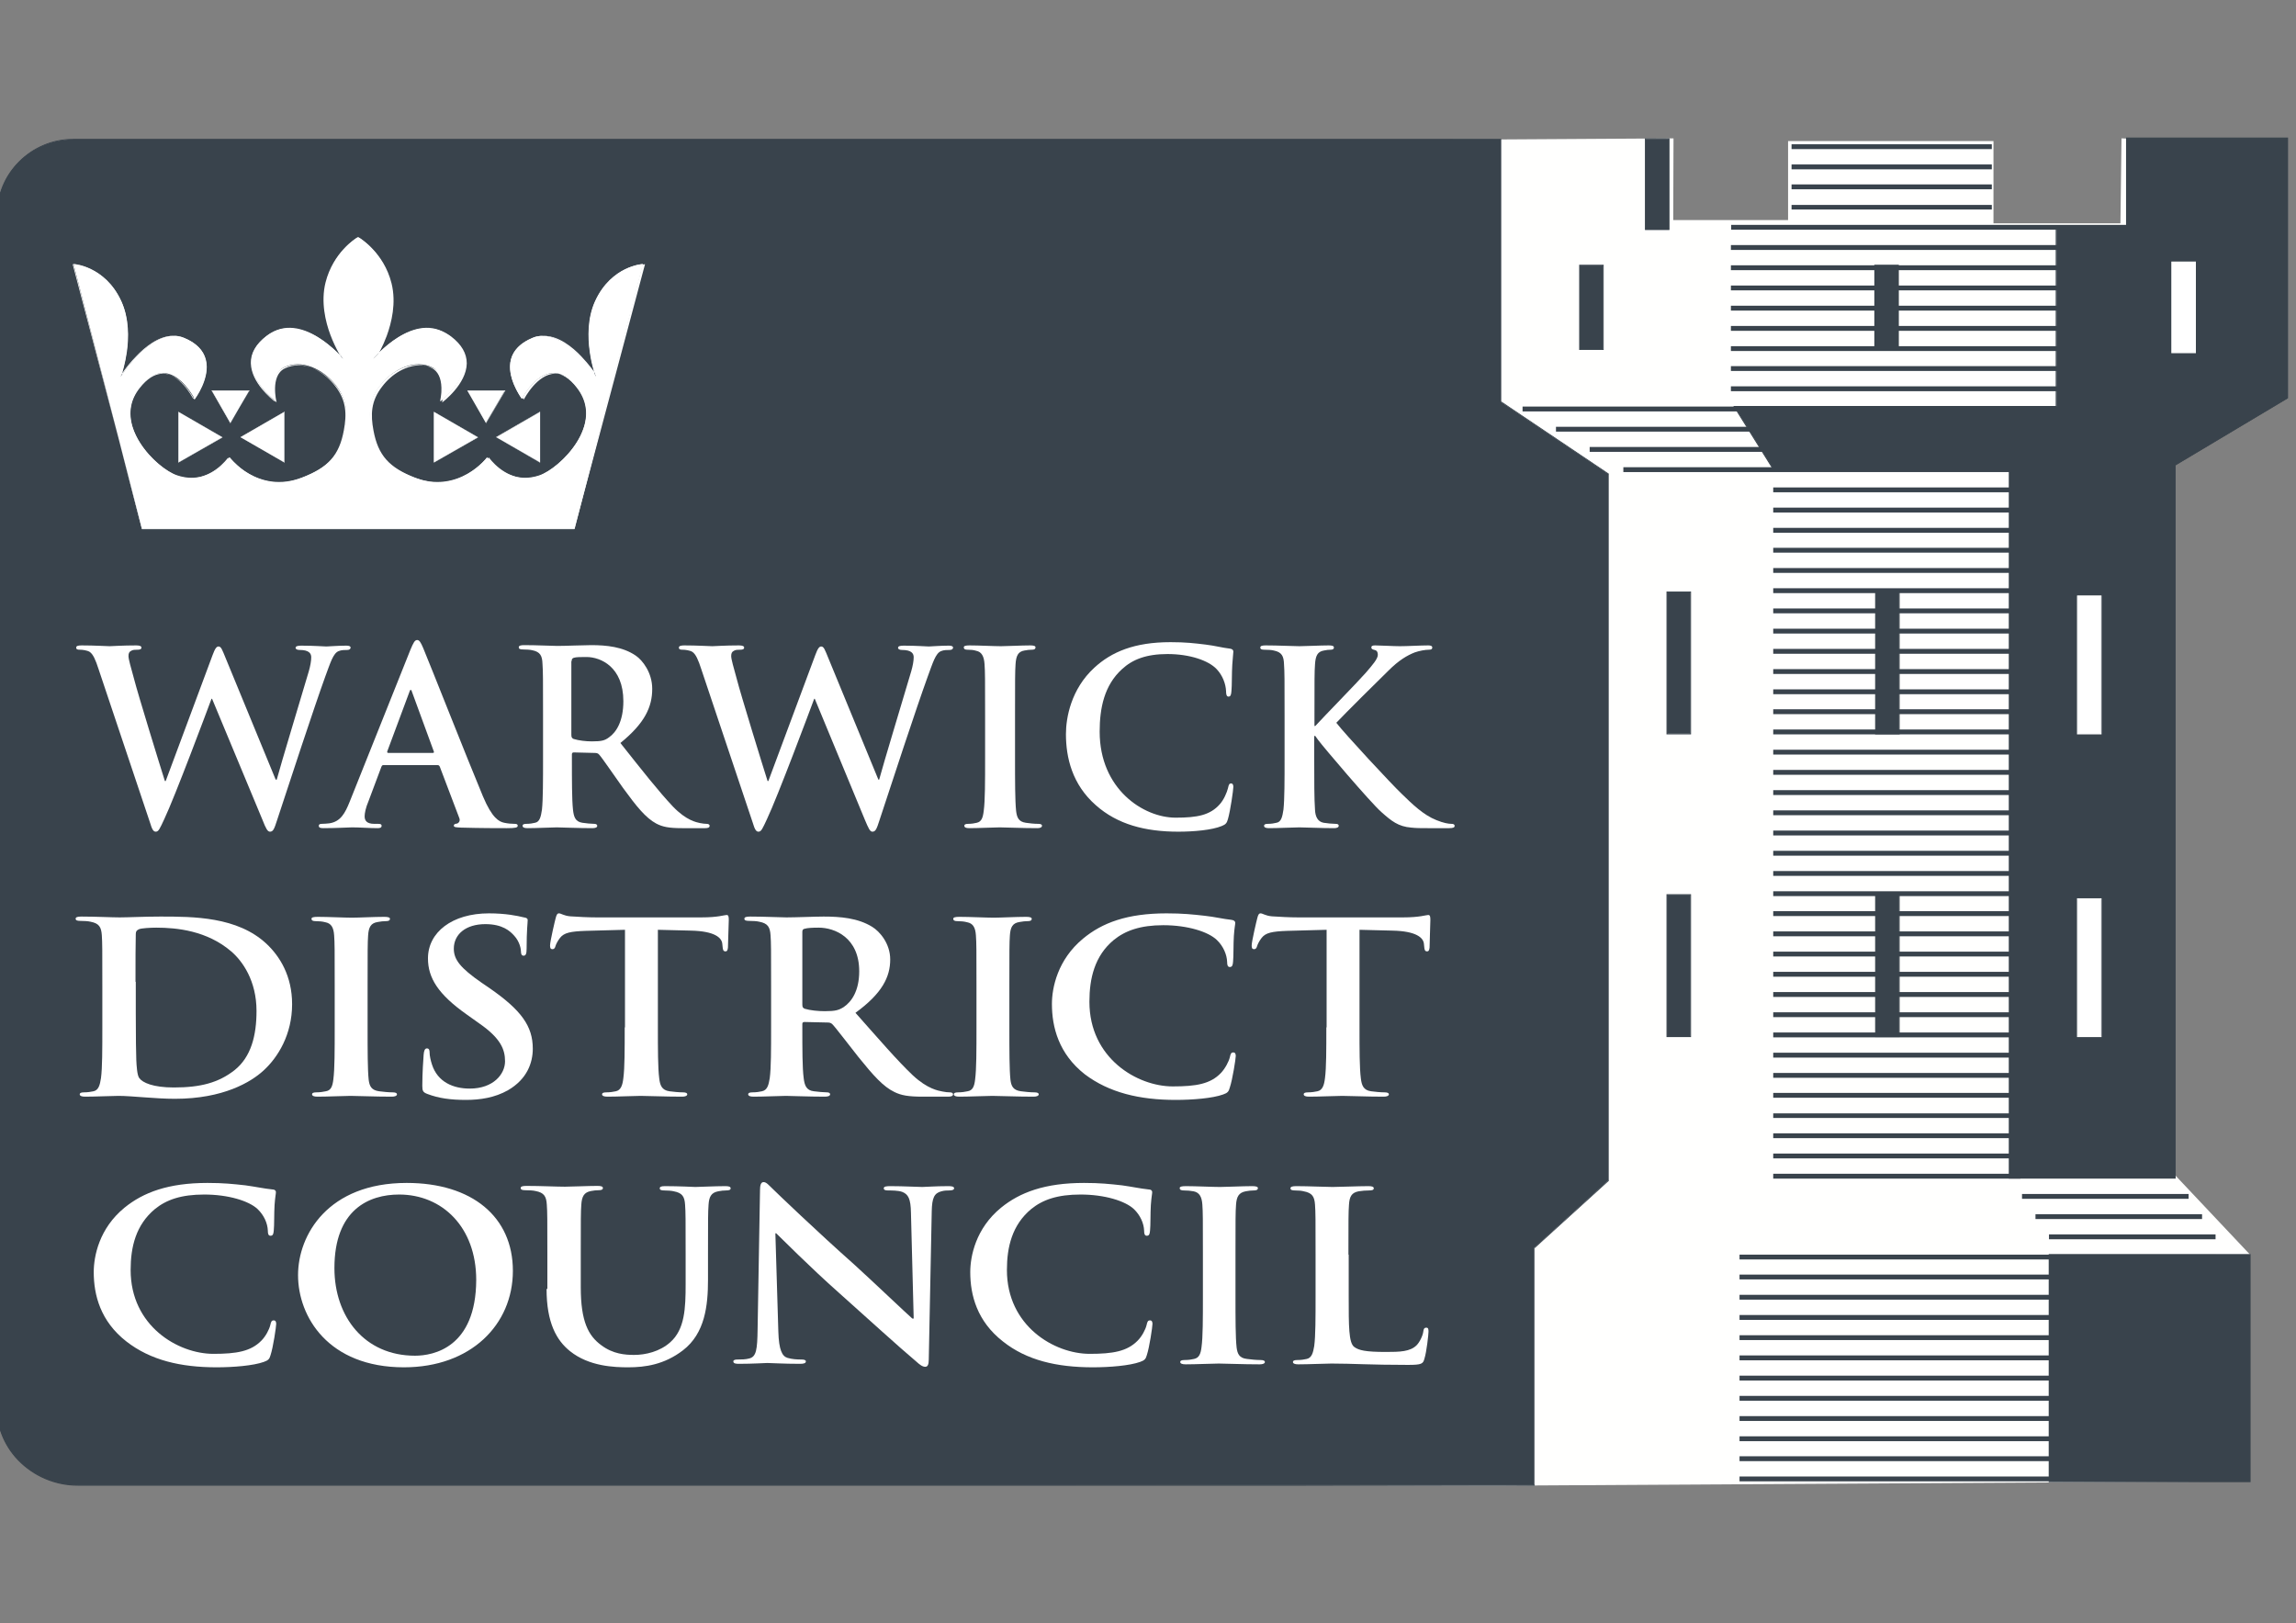 <svg width="58" height="41" viewBox="0 0 58 41" fill="none" xmlns="http://www.w3.org/2000/svg">
<rect x="0" y="0" width="58" height="41" fill="#808080" stroke="none"/>
<g clip-path="url(#clip0_1_701)">
<path d="M37.781 37.526L1.946 37.445C0.884 37.445 -0.138 36.594 -0.083 35.395V5.381C-0.083 4.448 0.781 3.522 1.844 3.522L1.946 3.631L37.911 3.522L42.275 3.495L42.268 5.558H45.169V3.563H50.358V5.64H53.565L53.592 3.495L57.616 3.645V9.93L54.865 11.543L54.695 29.417L56.84 31.691L56.479 37.417L37.781 37.526Z" fill="#FFFFFE"/>
<path d="M1.85 3.521H37.91V10.147L40.627 11.971V29.818L38.755 31.52V37.512H1.959C0.897 37.512 -0.125 36.661 -0.084 35.456V5.448C-0.084 4.379 0.781 3.521 1.85 3.521Z" fill="#39434C"/>
<path d="M38.768 37.526H1.959C1.394 37.526 0.849 37.294 0.454 36.886C0.087 36.505 -0.111 35.994 -0.09 35.463V5.449C-0.09 4.38 0.781 3.508 1.85 3.508H37.924V10.14L40.641 11.965V29.825L40.634 29.832L38.768 31.527V37.526ZM1.85 3.529C0.795 3.529 -0.063 4.387 -0.063 5.442V35.456C-0.084 35.987 0.107 36.484 0.475 36.865C0.863 37.267 1.407 37.499 1.966 37.499H38.755V31.514L38.761 31.507L40.627 29.811V11.979L37.91 10.154V3.529H1.85Z" fill="#39434C"/>
<path d="M42.159 3.508H41.567V5.802H42.159V3.508Z" fill="#39434C"/>
<path d="M42.173 5.809H41.553V3.494H42.173V5.809ZM41.574 5.789H42.146V3.514H41.574V5.789Z" fill="#39434C"/>
<path d="M55.968 37.416H43.943V37.294H55.968V37.416ZM55.968 36.906H43.943V36.783H55.968V36.906ZM55.968 36.402H43.943V36.279H55.968V36.402ZM55.968 35.891H43.943V35.769H55.968V35.891ZM55.968 35.38H43.943V35.258H55.968V35.38ZM55.968 34.87H43.943V34.747H55.968V34.87ZM55.968 34.359H43.943V34.236H55.968V34.359ZM55.968 33.848H43.943V33.726H55.968V33.848ZM55.968 33.338H43.943V33.215H55.968V33.338ZM55.968 32.827H43.943V32.705H55.968V32.827ZM55.968 32.316H43.943V32.194H55.968V32.316ZM55.968 31.812H43.943V31.69H55.968V31.812ZM55.968 31.302H51.76V31.179H55.968V31.302ZM55.627 30.791H51.419V30.669H55.627V30.791ZM55.287 30.28H51.079V30.158H55.287V30.28ZM51.038 29.77H44.794V29.647H51.038V29.77ZM51.038 29.259H44.794V29.137H51.038V29.259ZM51.038 28.748H44.794V28.626H51.038V28.748ZM51.038 28.238H44.794V28.122H51.038V28.238ZM51.038 27.727H44.794V27.605H51.038V27.727ZM51.038 27.223H44.794V27.101H51.038V27.223ZM51.038 26.713H44.794V26.59H51.038V26.713ZM51.038 26.202H44.794V26.079H51.038V26.202ZM51.038 25.691H44.794V25.569H51.038V25.691ZM51.038 25.181H44.794V25.058H51.038V25.181ZM51.038 24.67H44.794V24.547H51.038V24.67ZM51.038 24.159H44.794V24.037H51.038V24.159ZM51.038 23.649H44.794V23.526H51.038V23.649ZM51.038 23.138H44.794V23.015H51.038V23.138ZM51.038 22.634H44.794V22.512H51.038V22.634ZM51.038 22.123H44.794V22.001H51.038V22.123ZM51.038 21.613H44.794V21.49H51.038V21.613ZM51.038 21.102H44.794V20.979H51.038V21.102ZM51.038 20.591H44.794V20.469H51.038V20.591ZM51.038 20.081H44.794V19.958H51.038V20.081ZM51.038 19.57H44.794V19.447H51.038V19.57ZM51.038 19.059H44.794V18.937H51.038V19.059ZM51.038 18.549H44.794V18.426H51.038V18.549ZM51.038 18.038H44.794V17.915H51.038V18.038ZM51.038 17.534H44.794V17.412H51.038V17.534ZM51.038 17.023H44.794V16.901H51.038V17.023ZM51.038 16.513H44.794V16.39H51.038V16.513ZM51.038 16.002H44.794V15.88H51.038V16.002ZM51.038 15.491H44.794V15.369H51.038V15.491ZM51.038 14.981H44.794V14.858H51.038V14.981ZM51.038 14.47H44.794V14.348H51.038V14.47ZM51.038 13.959H44.794V13.837H51.038V13.959ZM51.038 13.456H44.794V13.333H51.038V13.456ZM51.038 12.945H44.794V12.822H51.038V12.945ZM51.038 12.434H44.794V12.312H51.038V12.434ZM52.059 11.924H41.008V11.801H52.059V11.924ZM52.059 11.413H40.157V11.29H52.053V11.413H52.059ZM52.059 10.902H39.306V10.78H52.053V10.902H52.059ZM52.059 10.392H38.462V10.269H52.059V10.392ZM52.059 9.881H43.725V9.758H52.053V9.881H52.059ZM52.059 9.37H43.725V9.248H52.053V9.37H52.059ZM52.059 8.866H43.725V8.744H52.053V8.866H52.059ZM52.059 8.356H43.725V8.233H52.053V8.356H52.059ZM52.059 7.845H43.725V7.722H52.053V7.845H52.059ZM52.059 7.334H43.725V7.212H52.053V7.334H52.059ZM52.059 6.824H43.725V6.701H52.053V6.824H52.059ZM52.059 6.313H43.725V6.19H52.053V6.313H52.059ZM54.095 5.802H43.732V5.68H54.102V5.802H54.095ZM50.316 5.292H45.257V5.176H50.316V5.292ZM50.316 4.781H45.257V4.658H50.316V4.781ZM50.316 4.277H45.257V4.154H50.316V4.277ZM50.316 3.766H45.257V3.644H50.316V3.766Z" fill="#39434C"/>
<path d="M9.047 13.36H3.586L1.857 6.667C1.857 6.667 2.647 6.708 3.062 7.607C3.443 8.444 3.049 9.513 3.049 9.513C3.049 9.513 3.872 8.206 4.649 8.533C5.745 8.989 4.914 10.072 4.914 10.072C4.914 10.072 4.281 8.819 3.518 9.792C2.797 10.718 3.961 11.835 4.472 12.005C5.289 12.284 5.793 11.549 5.793 11.549C5.793 11.549 6.507 12.495 7.638 12.06C8.325 11.794 8.598 11.474 8.707 10.854C8.788 10.419 8.761 10.092 8.489 9.738C8.155 9.309 7.611 9.064 7.168 9.282C6.787 9.472 6.964 10.133 6.964 10.133C6.964 10.133 5.745 9.241 6.746 8.478C7.624 7.804 8.666 9.064 8.666 9.064C8.666 9.064 8.005 8.083 8.244 7.13C8.441 6.333 9.047 5.986 9.047 5.986C9.047 5.986 9.66 6.333 9.851 7.13C10.082 8.083 9.429 9.064 9.429 9.064C9.429 9.064 10.47 7.804 11.349 8.478C12.343 9.241 11.131 10.133 11.131 10.133C11.131 10.133 11.301 9.472 10.927 9.282C10.484 9.064 9.939 9.309 9.606 9.738C9.333 10.085 9.306 10.419 9.388 10.854C9.503 11.474 9.769 11.794 10.457 12.06C11.594 12.495 12.309 11.549 12.309 11.549C12.309 11.549 12.813 12.284 13.63 12.005C14.14 11.828 15.305 10.711 14.583 9.792C13.827 8.819 13.187 10.072 13.187 10.072C13.187 10.072 12.356 8.989 13.453 8.533C14.229 8.213 15.053 9.513 15.053 9.513C15.053 9.513 14.658 8.444 15.039 7.607C15.448 6.708 16.244 6.667 16.244 6.667L14.515 13.36H9.047Z" fill="white"/>
<path d="M14.508 13.367H3.586L1.857 6.674H1.864C1.864 6.674 2.068 6.687 2.313 6.81C2.545 6.926 2.858 7.15 3.069 7.62C3.266 8.056 3.253 8.546 3.205 8.887C3.164 9.179 3.089 9.418 3.069 9.493C3.117 9.418 3.26 9.207 3.464 9.002C3.688 8.764 4.036 8.485 4.397 8.485C4.485 8.485 4.574 8.505 4.655 8.539C4.955 8.662 5.139 8.846 5.2 9.084C5.323 9.554 4.921 10.085 4.921 10.085L4.914 10.092L4.907 10.085C4.907 10.078 4.574 9.438 4.117 9.438C3.913 9.438 3.716 9.561 3.525 9.806C3.3 10.092 3.239 10.419 3.348 10.78C3.525 11.365 4.124 11.896 4.478 12.019C4.601 12.06 4.723 12.08 4.846 12.08C5.432 12.08 5.792 11.569 5.799 11.563L5.806 11.556L5.813 11.563C5.813 11.563 5.935 11.719 6.146 11.876C6.344 12.019 6.664 12.189 7.066 12.189C7.256 12.189 7.454 12.148 7.651 12.073C8.325 11.815 8.605 11.501 8.72 10.875C8.795 10.473 8.788 10.133 8.502 9.765C8.25 9.438 7.876 9.227 7.542 9.227C7.42 9.227 7.297 9.254 7.188 9.309C6.821 9.493 6.984 10.146 6.984 10.153L6.991 10.167L6.984 10.16C6.977 10.153 6.378 9.704 6.371 9.179C6.371 8.928 6.501 8.696 6.766 8.499C6.936 8.369 7.127 8.301 7.338 8.301C7.706 8.301 8.053 8.512 8.285 8.696C8.468 8.839 8.605 8.982 8.666 9.05C8.611 8.962 8.496 8.757 8.393 8.485C8.271 8.151 8.148 7.647 8.271 7.157C8.468 6.367 9.074 6.013 9.081 6.013C9.088 6.02 9.694 6.367 9.891 7.157C10.014 7.654 9.891 8.151 9.769 8.485C9.667 8.757 9.551 8.962 9.497 9.05C9.558 8.982 9.694 8.839 9.878 8.696C10.109 8.519 10.457 8.301 10.824 8.301C11.028 8.301 11.219 8.369 11.396 8.499C11.662 8.703 11.791 8.928 11.791 9.179C11.784 9.704 11.185 10.153 11.178 10.16L11.171 10.167V10.153C11.171 10.146 11.342 9.493 10.967 9.309C10.858 9.254 10.743 9.227 10.613 9.227C10.273 9.227 9.905 9.431 9.653 9.765C9.367 10.133 9.36 10.473 9.435 10.875C9.551 11.501 9.83 11.815 10.504 12.073C10.702 12.148 10.899 12.189 11.09 12.189C11.498 12.189 11.818 12.019 12.009 11.876C12.22 11.719 12.343 11.563 12.343 11.563L12.35 11.556L12.356 11.563C12.363 11.569 12.717 12.08 13.303 12.08C13.425 12.08 13.548 12.06 13.67 12.019C14.024 11.896 14.624 11.365 14.801 10.78C14.91 10.425 14.848 10.099 14.624 9.806C14.433 9.561 14.236 9.438 14.031 9.438C13.568 9.438 13.242 10.078 13.235 10.085V10.092L13.228 10.085C13.221 10.078 12.826 9.554 12.949 9.084C13.01 8.846 13.194 8.669 13.493 8.539C13.575 8.505 13.664 8.485 13.752 8.485C14.113 8.485 14.46 8.764 14.685 9.002C14.882 9.207 15.032 9.418 15.08 9.493C15.053 9.411 14.978 9.179 14.944 8.887C14.896 8.546 14.882 8.049 15.08 7.62C15.291 7.157 15.611 6.926 15.836 6.81C16.081 6.687 16.285 6.681 16.285 6.674H16.292V6.681L14.508 13.367ZM3.593 13.353H14.501L16.231 6.674C16.197 6.674 16.013 6.694 15.788 6.803C15.563 6.912 15.243 7.144 15.032 7.607C14.835 8.036 14.848 8.533 14.896 8.873C14.944 9.241 15.046 9.506 15.046 9.513L15.039 9.52C15.039 9.52 14.876 9.261 14.63 9.002C14.406 8.771 14.059 8.485 13.704 8.485C13.616 8.485 13.527 8.499 13.446 8.539C13.153 8.662 12.969 8.846 12.908 9.077C12.792 9.52 13.139 10.01 13.18 10.072C13.214 10.01 13.534 9.425 13.977 9.425C14.181 9.425 14.385 9.547 14.576 9.799C14.801 10.092 14.862 10.419 14.753 10.78C14.576 11.365 13.977 11.896 13.616 12.019C13.493 12.06 13.371 12.08 13.248 12.08C12.683 12.08 12.329 11.617 12.295 11.563C12.275 11.59 12.159 11.733 11.961 11.876C11.764 12.019 11.444 12.189 11.035 12.189C10.838 12.189 10.64 12.148 10.443 12.073C9.769 11.815 9.483 11.495 9.367 10.868C9.292 10.466 9.306 10.119 9.585 9.751C9.844 9.418 10.211 9.214 10.552 9.214C10.681 9.214 10.797 9.241 10.906 9.295C11.063 9.377 11.144 9.547 11.151 9.792C11.158 9.949 11.124 10.099 11.117 10.139C11.192 10.078 11.716 9.663 11.716 9.173C11.716 8.921 11.587 8.696 11.328 8.492C11.158 8.362 10.967 8.294 10.763 8.294C10.069 8.294 9.422 9.071 9.415 9.077L9.408 9.071C9.408 9.071 9.571 8.819 9.708 8.458C9.83 8.124 9.953 7.627 9.83 7.137C9.64 6.374 9.068 6.02 9.027 6C8.986 6.02 8.414 6.374 8.223 7.137C8.101 7.627 8.223 8.131 8.346 8.458C8.482 8.819 8.645 9.064 8.645 9.071L8.639 9.077C8.632 9.071 7.985 8.294 7.29 8.294C7.086 8.294 6.895 8.362 6.725 8.492C6.467 8.689 6.33 8.921 6.337 9.173C6.344 9.663 6.861 10.078 6.936 10.139C6.93 10.099 6.895 9.956 6.902 9.792C6.909 9.54 6.991 9.37 7.147 9.295C7.256 9.241 7.379 9.214 7.501 9.214C7.842 9.214 8.21 9.418 8.468 9.751C8.754 10.119 8.761 10.466 8.686 10.868C8.57 11.501 8.291 11.815 7.61 12.073C7.413 12.148 7.216 12.189 7.018 12.189C6.61 12.189 6.289 12.019 6.092 11.876C5.895 11.733 5.779 11.59 5.758 11.563C5.724 11.61 5.37 12.08 4.805 12.08C4.683 12.08 4.56 12.06 4.437 12.019C4.083 11.896 3.477 11.365 3.307 10.78C3.198 10.419 3.26 10.092 3.484 9.799C3.675 9.554 3.879 9.425 4.083 9.425C4.526 9.425 4.846 10.003 4.88 10.072C4.921 10.017 5.275 9.52 5.152 9.077C5.091 8.846 4.907 8.662 4.614 8.539C4.533 8.505 4.444 8.485 4.363 8.485C4.008 8.485 3.661 8.764 3.437 9.002C3.191 9.254 3.028 9.513 3.028 9.52L3.021 9.513C3.021 9.513 3.123 9.241 3.171 8.873C3.219 8.533 3.232 8.042 3.035 7.607C2.824 7.144 2.511 6.912 2.279 6.803C2.054 6.694 1.87 6.674 1.836 6.674L3.593 13.353Z" fill="white"/>
<path d="M10.967 11.678V10.405L12.07 11.045L10.967 11.678Z" fill="white"/>
<path d="M10.96 11.685V10.398L10.967 10.405L12.077 11.045L12.07 11.052L10.96 11.685ZM10.974 10.412V11.672L12.063 11.045L10.974 10.412Z" fill="white"/>
<path d="M13.643 11.678V10.405L12.54 11.045L13.643 11.678Z" fill="white"/>
<path d="M13.643 11.685L12.527 11.038H12.533L13.643 10.398V11.685ZM12.547 11.045L13.636 11.672V10.412L12.547 11.045Z" fill="white"/>
<path d="M12.751 9.867H11.805L12.275 10.684L12.751 9.867Z" fill="white"/>
<path d="M12.281 10.691L11.805 9.86H12.765V9.867L12.281 10.691ZM11.812 9.874L12.281 10.684L12.751 9.874H11.812Z" fill="white"/>
<path d="M4.512 11.678V10.405L5.615 11.045L4.512 11.678Z" fill="white"/>
<path d="M4.506 11.685V10.398L4.512 10.405L5.622 11.045L5.615 11.052L4.506 11.685ZM4.519 10.412V11.672L5.609 11.045L4.519 10.412Z" fill="white"/>
<path d="M7.182 11.678V10.405L6.078 11.045L7.182 11.678Z" fill="white"/>
<path d="M7.188 11.685L6.072 11.038H6.078L7.188 10.398V11.685ZM6.092 11.045L7.182 11.672V10.412L6.092 11.045Z" fill="white"/>
<path d="M6.296 9.867H5.35L5.82 10.684L6.296 9.867Z" fill="white"/>
<path d="M5.82 10.691L5.343 9.86H6.303V9.867L5.82 10.691ZM5.357 9.874L5.827 10.684L6.296 9.874H5.357Z" fill="white"/>
<path d="M3.791 20.782C3.838 20.939 3.872 21.007 3.934 21.007C4.008 21.007 4.036 20.932 4.151 20.687C4.417 20.128 5.227 17.963 5.343 17.65H5.357L6.63 20.707C6.718 20.932 6.759 21.007 6.821 21.007C6.902 21.007 6.93 20.932 6.998 20.721C7.297 19.808 7.937 17.861 8.216 17.091C8.346 16.744 8.414 16.499 8.557 16.445C8.625 16.417 8.707 16.417 8.768 16.417C8.822 16.417 8.856 16.397 8.856 16.356C8.856 16.322 8.816 16.308 8.748 16.308C8.543 16.308 8.285 16.329 8.244 16.329C8.189 16.329 7.93 16.308 7.61 16.308C7.522 16.308 7.467 16.322 7.467 16.363C7.467 16.397 7.508 16.417 7.57 16.417C7.808 16.417 7.862 16.506 7.862 16.601C7.862 16.69 7.842 16.812 7.801 16.955C7.59 17.67 7.1 19.284 6.991 19.692H6.964L5.697 16.615C5.615 16.417 5.588 16.329 5.52 16.329C5.472 16.329 5.432 16.377 5.37 16.547L4.186 19.727H4.165C4.056 19.386 3.484 17.534 3.382 17.132C3.307 16.86 3.246 16.649 3.246 16.574C3.246 16.506 3.259 16.465 3.314 16.438C3.355 16.411 3.416 16.411 3.464 16.411C3.525 16.411 3.573 16.404 3.573 16.356C3.573 16.322 3.532 16.302 3.443 16.302C3.089 16.302 2.824 16.322 2.769 16.322C2.715 16.322 2.381 16.302 2.061 16.302C1.973 16.302 1.925 16.315 1.925 16.356C1.925 16.404 1.959 16.411 2.02 16.411C2.075 16.411 2.197 16.424 2.265 16.465C2.354 16.526 2.415 16.669 2.49 16.901L3.791 20.782Z" fill="white"/>
<path fill-rule="evenodd" clip-rule="evenodd" d="M11.049 19.325C11.083 19.325 11.097 19.338 11.11 19.366L11.601 20.659C11.635 20.734 11.587 20.789 11.546 20.802C11.485 20.809 11.464 20.823 11.464 20.857C11.464 20.898 11.539 20.898 11.648 20.904C12.139 20.918 12.581 20.918 12.799 20.918C13.024 20.918 13.078 20.904 13.078 20.857C13.078 20.816 13.044 20.809 12.996 20.809C12.921 20.809 12.833 20.802 12.738 20.782C12.608 20.755 12.431 20.666 12.2 20.115C11.812 19.189 10.831 16.697 10.688 16.363C10.627 16.22 10.593 16.166 10.538 16.166C10.477 16.166 10.443 16.234 10.368 16.411L8.836 20.244C8.714 20.55 8.598 20.755 8.319 20.796C8.271 20.802 8.182 20.809 8.128 20.809C8.08 20.809 8.053 20.823 8.053 20.857C8.053 20.904 8.087 20.918 8.169 20.918C8.489 20.918 8.823 20.898 8.891 20.898C9.081 20.898 9.34 20.918 9.537 20.918C9.606 20.918 9.64 20.904 9.64 20.857C9.64 20.823 9.619 20.809 9.551 20.809H9.456C9.265 20.809 9.211 20.727 9.211 20.619C9.211 20.544 9.238 20.401 9.306 20.244L9.633 19.372C9.646 19.338 9.66 19.325 9.687 19.325H11.049ZM9.81 19.018C9.783 19.018 9.776 18.998 9.783 18.978L10.341 17.48C10.348 17.452 10.361 17.425 10.375 17.425C10.395 17.425 10.402 17.459 10.409 17.48L10.96 18.984C10.967 19.005 10.96 19.018 10.927 19.018H9.81Z" fill="white"/>
<path fill-rule="evenodd" clip-rule="evenodd" d="M13.718 19.148C13.718 19.706 13.718 20.19 13.691 20.448C13.664 20.625 13.636 20.762 13.514 20.782C13.459 20.796 13.384 20.809 13.296 20.809C13.221 20.809 13.201 20.83 13.201 20.857C13.201 20.898 13.242 20.918 13.323 20.918C13.568 20.918 13.95 20.898 14.065 20.898C14.154 20.898 14.61 20.918 14.964 20.918C15.046 20.918 15.087 20.898 15.087 20.857C15.087 20.83 15.059 20.809 15.012 20.809C14.937 20.809 14.801 20.796 14.712 20.782C14.528 20.755 14.494 20.625 14.474 20.448C14.447 20.19 14.447 19.713 14.447 19.141V19.052C14.447 19.018 14.467 19.005 14.494 19.005L15.025 19.018C15.066 19.018 15.107 19.025 15.134 19.059C15.216 19.148 15.495 19.563 15.74 19.904C16.081 20.373 16.312 20.659 16.578 20.802C16.735 20.884 16.891 20.918 17.232 20.918H17.81C17.885 20.918 17.926 20.904 17.926 20.857C17.926 20.83 17.899 20.809 17.851 20.809C17.803 20.809 17.749 20.802 17.681 20.789C17.593 20.768 17.34 20.727 17 20.373C16.639 19.992 16.217 19.454 15.672 18.767C16.292 18.263 16.476 17.854 16.476 17.398C16.476 16.989 16.231 16.676 16.06 16.56C15.734 16.336 15.318 16.295 14.937 16.295C14.746 16.295 14.283 16.315 14.079 16.315C13.95 16.315 13.568 16.295 13.242 16.295C13.153 16.295 13.105 16.308 13.105 16.349C13.105 16.39 13.139 16.404 13.207 16.404C13.289 16.404 13.398 16.411 13.446 16.424C13.65 16.465 13.698 16.567 13.704 16.771C13.718 16.969 13.718 17.139 13.718 18.065V19.148ZM14.44 16.703C14.44 16.656 14.454 16.628 14.494 16.615C14.556 16.595 14.665 16.595 14.814 16.595C15.175 16.595 15.747 16.846 15.747 17.711C15.747 18.215 15.57 18.494 15.386 18.623C15.277 18.705 15.196 18.726 14.951 18.726C14.801 18.726 14.617 18.705 14.488 18.664C14.447 18.644 14.433 18.623 14.433 18.555V16.703H14.44Z" fill="white"/>
<path d="M19.016 20.782C19.063 20.939 19.097 21.007 19.159 21.007C19.233 21.007 19.261 20.932 19.376 20.687C19.642 20.128 20.452 17.963 20.568 17.65H20.582L21.848 20.707C21.943 20.932 21.977 21.007 22.039 21.007C22.12 21.007 22.148 20.932 22.216 20.721C22.515 19.808 23.155 17.861 23.435 17.091C23.564 16.744 23.632 16.499 23.775 16.445C23.843 16.417 23.925 16.417 23.986 16.417C24.041 16.417 24.075 16.397 24.075 16.356C24.075 16.322 24.034 16.308 23.966 16.308C23.761 16.308 23.503 16.329 23.462 16.329C23.407 16.329 23.149 16.308 22.829 16.308C22.733 16.308 22.686 16.322 22.686 16.363C22.686 16.397 22.727 16.417 22.788 16.417C23.026 16.417 23.081 16.506 23.081 16.601C23.081 16.69 23.06 16.812 23.019 16.955C22.808 17.67 22.318 19.284 22.209 19.692H22.189L20.922 16.615C20.84 16.417 20.813 16.329 20.745 16.329C20.697 16.329 20.657 16.377 20.595 16.547L19.41 19.727H19.39C19.281 19.386 18.709 17.534 18.607 17.132C18.532 16.86 18.471 16.649 18.471 16.574C18.471 16.506 18.485 16.465 18.539 16.438C18.58 16.411 18.641 16.411 18.689 16.411C18.75 16.411 18.798 16.404 18.798 16.356C18.798 16.322 18.757 16.302 18.668 16.302C18.314 16.302 18.049 16.322 17.994 16.322C17.94 16.322 17.606 16.302 17.286 16.302C17.204 16.302 17.15 16.315 17.15 16.356C17.15 16.404 17.184 16.411 17.245 16.411C17.3 16.411 17.422 16.424 17.49 16.465C17.579 16.526 17.64 16.669 17.715 16.901L19.016 20.782Z" fill="white"/>
<path d="M24.885 19.148C24.885 19.74 24.885 20.224 24.851 20.476C24.83 20.653 24.796 20.755 24.674 20.782C24.619 20.796 24.544 20.809 24.456 20.809C24.381 20.809 24.36 20.83 24.36 20.857C24.36 20.898 24.401 20.918 24.483 20.918C24.728 20.918 25.11 20.898 25.253 20.898C25.416 20.898 25.804 20.918 26.206 20.918C26.274 20.918 26.322 20.898 26.322 20.857C26.322 20.823 26.288 20.809 26.226 20.809C26.131 20.809 26.002 20.796 25.913 20.782C25.729 20.755 25.688 20.646 25.668 20.482C25.641 20.217 25.641 19.74 25.641 19.148V18.072C25.641 17.146 25.641 16.976 25.654 16.778C25.668 16.567 25.715 16.458 25.879 16.431C25.954 16.417 26.002 16.411 26.063 16.411C26.124 16.411 26.158 16.397 26.158 16.349C26.158 16.315 26.11 16.302 26.029 16.302C25.797 16.302 25.436 16.322 25.287 16.322C25.11 16.322 24.728 16.302 24.49 16.302C24.395 16.302 24.347 16.315 24.347 16.349C24.347 16.397 24.381 16.411 24.442 16.411C24.517 16.411 24.599 16.417 24.66 16.438C24.796 16.465 24.858 16.574 24.871 16.778C24.885 16.976 24.885 17.146 24.885 18.072V19.148Z" fill="white"/>
<path d="M29.767 21.007C30.155 21.007 30.618 20.966 30.863 20.864C30.965 20.823 30.992 20.789 31.02 20.687C31.081 20.476 31.156 19.951 31.156 19.876C31.156 19.829 31.142 19.788 31.101 19.788C31.054 19.788 31.04 19.815 31.02 19.91C30.992 20.019 30.918 20.196 30.815 20.312C30.57 20.591 30.244 20.653 29.699 20.653C28.882 20.653 27.779 19.931 27.779 18.48C27.779 17.888 27.894 17.309 28.344 16.901C28.609 16.656 28.957 16.52 29.494 16.52C30.053 16.52 30.529 16.683 30.734 16.901C30.884 17.058 30.965 17.275 30.972 17.459C30.972 17.541 30.986 17.595 31.033 17.595C31.088 17.595 31.101 17.548 31.108 17.452C31.122 17.33 31.115 16.996 31.129 16.792C31.142 16.581 31.156 16.506 31.156 16.458C31.156 16.424 31.135 16.39 31.067 16.383C30.884 16.363 30.686 16.308 30.454 16.281C30.175 16.247 29.951 16.22 29.569 16.22C28.657 16.22 28.078 16.465 27.642 16.867C27.057 17.405 26.927 18.127 26.927 18.542C26.927 19.134 27.084 19.815 27.683 20.339C28.228 20.823 28.929 21.007 29.767 21.007Z" fill="white"/>
<path d="M33.205 18.072C33.205 17.146 33.205 16.976 33.219 16.778C33.233 16.567 33.28 16.458 33.444 16.431C33.519 16.417 33.553 16.411 33.614 16.411C33.662 16.411 33.696 16.397 33.696 16.356C33.696 16.315 33.655 16.302 33.566 16.302C33.355 16.302 32.974 16.322 32.824 16.322C32.681 16.322 32.293 16.302 31.973 16.302C31.878 16.302 31.837 16.315 31.837 16.356C31.837 16.397 31.871 16.411 31.939 16.411C32.021 16.411 32.13 16.417 32.177 16.431C32.382 16.472 32.429 16.574 32.436 16.778C32.45 16.976 32.45 17.146 32.45 18.072V19.148C32.45 19.706 32.45 20.19 32.422 20.448C32.395 20.625 32.368 20.762 32.245 20.782C32.191 20.796 32.116 20.809 32.027 20.809C31.953 20.809 31.932 20.83 31.932 20.857C31.932 20.898 31.973 20.918 32.055 20.918C32.3 20.918 32.681 20.898 32.824 20.898C32.974 20.898 33.362 20.918 33.702 20.918C33.77 20.918 33.818 20.898 33.818 20.857C33.818 20.823 33.791 20.809 33.736 20.809C33.655 20.809 33.525 20.796 33.437 20.782C33.287 20.755 33.226 20.625 33.219 20.455C33.199 20.19 33.199 19.713 33.199 19.148V18.59H33.226L33.294 18.685C33.423 18.862 34.622 20.271 34.894 20.51C35.153 20.741 35.323 20.877 35.65 20.904C35.779 20.918 35.888 20.918 36.072 20.918H36.603C36.719 20.918 36.746 20.898 36.746 20.857C36.746 20.823 36.712 20.809 36.664 20.809C36.59 20.809 36.467 20.789 36.283 20.714C35.956 20.584 35.677 20.312 35.411 20.053C35.173 19.829 33.975 18.542 33.757 18.256C33.961 18.038 34.887 17.119 35.078 16.935C35.337 16.676 35.548 16.554 35.738 16.479C35.854 16.438 36.004 16.411 36.092 16.411C36.154 16.411 36.181 16.397 36.181 16.356C36.181 16.315 36.14 16.302 36.079 16.302C35.888 16.302 35.554 16.322 35.364 16.322C35.2 16.322 34.867 16.302 34.737 16.302C34.669 16.302 34.642 16.315 34.642 16.356C34.642 16.39 34.669 16.404 34.724 16.417C34.785 16.431 34.806 16.472 34.806 16.54C34.806 16.642 34.669 16.799 34.499 16.996C34.322 17.201 33.43 18.113 33.226 18.337H33.205V18.072Z" fill="white"/>
<path d="M5.472 34.536C5.895 34.536 6.398 34.495 6.664 34.4C6.78 34.359 6.807 34.325 6.834 34.23C6.902 34.025 6.977 33.508 6.977 33.44C6.977 33.392 6.964 33.351 6.916 33.351C6.861 33.351 6.848 33.379 6.827 33.474C6.8 33.583 6.712 33.753 6.603 33.862C6.337 34.134 5.976 34.196 5.391 34.196C4.499 34.196 3.3 33.494 3.3 32.078C3.3 31.499 3.43 30.941 3.913 30.539C4.206 30.301 4.58 30.172 5.159 30.172C5.772 30.172 6.29 30.335 6.507 30.539C6.671 30.696 6.759 30.9 6.766 31.084C6.766 31.166 6.78 31.213 6.834 31.213C6.896 31.213 6.909 31.166 6.916 31.077C6.93 30.961 6.923 30.635 6.936 30.437C6.95 30.233 6.97 30.158 6.97 30.11C6.97 30.076 6.943 30.042 6.868 30.042C6.671 30.022 6.453 29.974 6.201 29.94C5.895 29.906 5.649 29.879 5.241 29.879C4.254 29.879 3.62 30.117 3.144 30.505C2.504 31.029 2.368 31.731 2.368 32.133C2.368 32.711 2.538 33.372 3.191 33.882C3.804 34.359 4.567 34.536 5.472 34.536Z" fill="white"/>
<path fill-rule="evenodd" clip-rule="evenodd" d="M10.205 34.536C11.893 34.536 12.956 33.46 12.956 32.099C12.956 30.737 11.927 29.879 10.273 29.879C8.285 29.879 7.529 31.193 7.529 32.207C7.529 33.263 8.298 34.536 10.205 34.536ZM10.484 34.243C9.211 34.243 8.448 33.263 8.448 32.03C8.448 30.553 9.32 30.172 10.082 30.172C11.172 30.172 12.03 30.995 12.03 32.33C12.023 34.039 10.947 34.243 10.484 34.243Z" fill="white"/>
<path d="M13.807 32.555C13.807 33.413 14.059 33.855 14.399 34.128C14.882 34.516 15.523 34.536 15.87 34.536C16.299 34.536 16.782 34.468 17.252 34.107C17.81 33.678 17.885 32.977 17.885 32.323V31.69C17.885 30.791 17.885 30.621 17.899 30.43C17.912 30.226 17.967 30.124 18.144 30.09C18.226 30.076 18.267 30.069 18.335 30.069C18.416 30.069 18.457 30.056 18.457 30.015C18.457 29.974 18.41 29.96 18.321 29.96C18.062 29.96 17.647 29.981 17.565 29.981C17.558 29.981 17.143 29.96 16.803 29.96C16.707 29.96 16.666 29.974 16.666 30.015C16.666 30.056 16.707 30.069 16.782 30.069C16.857 30.069 16.966 30.076 17.02 30.09C17.238 30.131 17.293 30.226 17.306 30.43C17.32 30.621 17.32 30.784 17.32 31.69V32.432C17.32 33.045 17.3 33.576 16.932 33.903C16.666 34.141 16.305 34.223 16.02 34.223C15.795 34.223 15.488 34.203 15.189 33.978C14.862 33.739 14.671 33.379 14.671 32.514V31.683C14.671 30.784 14.671 30.614 14.685 30.424C14.699 30.219 14.753 30.117 14.93 30.083C15.012 30.069 15.053 30.063 15.121 30.063C15.189 30.063 15.23 30.049 15.23 30.008C15.23 29.967 15.182 29.954 15.087 29.954C14.848 29.954 14.426 29.974 14.27 29.974C14.072 29.974 13.65 29.954 13.303 29.954C13.201 29.954 13.153 29.967 13.153 30.008C13.153 30.049 13.194 30.063 13.269 30.063C13.364 30.063 13.473 30.069 13.527 30.083C13.745 30.124 13.8 30.219 13.813 30.424C13.827 30.614 13.827 30.778 13.827 31.683V32.555H13.807Z" fill="white"/>
<path d="M19.587 31.152H19.608C19.73 31.268 20.466 32.01 21.188 32.65C21.875 33.263 22.726 34.039 23.149 34.393C23.224 34.461 23.298 34.523 23.373 34.523C23.434 34.523 23.462 34.468 23.462 34.339L23.537 30.594C23.544 30.26 23.598 30.137 23.782 30.09C23.863 30.069 23.911 30.069 23.979 30.069C24.061 30.069 24.102 30.049 24.102 30.015C24.102 29.967 24.034 29.96 23.952 29.96C23.625 29.96 23.373 29.981 23.298 29.981C23.162 29.981 22.842 29.96 22.495 29.96C22.393 29.96 22.325 29.967 22.325 30.015C22.325 30.049 22.352 30.069 22.434 30.069C22.529 30.069 22.686 30.069 22.788 30.104C22.944 30.165 23.006 30.274 23.012 30.635L23.081 33.304H23.046C22.931 33.208 22.039 32.357 21.589 31.949C20.622 31.091 19.608 30.117 19.533 30.042C19.417 29.933 19.363 29.858 19.288 29.858C19.22 29.858 19.199 29.94 19.199 30.063L19.138 33.576C19.131 34.093 19.104 34.264 18.934 34.311C18.838 34.339 18.723 34.339 18.634 34.339C18.566 34.339 18.525 34.352 18.525 34.386C18.525 34.441 18.587 34.448 18.668 34.448C19.015 34.448 19.329 34.427 19.383 34.427C19.506 34.427 19.771 34.448 20.207 34.448C20.302 34.448 20.357 34.434 20.357 34.386C20.357 34.352 20.316 34.339 20.241 34.339C20.132 34.339 20.01 34.332 19.894 34.298C19.758 34.257 19.676 34.1 19.662 33.637L19.587 31.152Z" fill="white"/>
<path d="M27.608 34.536C28.031 34.536 28.535 34.495 28.8 34.4C28.916 34.359 28.943 34.325 28.97 34.23C29.038 34.025 29.113 33.508 29.113 33.44C29.113 33.392 29.1 33.351 29.052 33.351C28.997 33.351 28.984 33.379 28.963 33.474C28.936 33.583 28.848 33.753 28.739 33.862C28.473 34.134 28.112 34.196 27.527 34.196C26.635 34.196 25.436 33.494 25.436 32.078C25.436 31.499 25.566 30.941 26.049 30.539C26.342 30.301 26.716 30.172 27.295 30.172C27.908 30.172 28.425 30.335 28.643 30.539C28.807 30.696 28.895 30.9 28.902 31.084C28.902 31.166 28.916 31.213 28.97 31.213C29.032 31.213 29.045 31.166 29.052 31.077C29.066 30.961 29.059 30.635 29.072 30.437C29.086 30.233 29.106 30.158 29.106 30.11C29.106 30.076 29.079 30.042 29.004 30.042C28.807 30.022 28.596 29.974 28.344 29.94C28.037 29.906 27.792 29.879 27.384 29.879C26.396 29.879 25.763 30.117 25.287 30.505C24.647 31.029 24.51 31.731 24.51 32.133C24.51 32.711 24.681 33.372 25.334 33.882C25.933 34.359 26.696 34.536 27.608 34.536Z" fill="white"/>
<path d="M30.387 32.732C30.387 33.31 30.387 33.773 30.352 34.025C30.332 34.196 30.291 34.298 30.162 34.325C30.101 34.339 30.026 34.352 29.924 34.352C29.842 34.352 29.814 34.373 29.814 34.4C29.814 34.441 29.862 34.461 29.951 34.461C30.216 34.461 30.632 34.441 30.788 34.441C30.965 34.441 31.387 34.461 31.823 34.461C31.898 34.461 31.953 34.441 31.953 34.4C31.953 34.373 31.919 34.352 31.844 34.352C31.741 34.352 31.599 34.339 31.503 34.325C31.306 34.305 31.258 34.196 31.238 34.032C31.21 33.78 31.21 33.31 31.21 32.732V31.69C31.21 30.784 31.21 30.621 31.224 30.43C31.238 30.226 31.292 30.124 31.469 30.09C31.551 30.076 31.599 30.069 31.667 30.069C31.735 30.069 31.776 30.056 31.776 30.008C31.776 29.974 31.721 29.96 31.633 29.96C31.381 29.96 30.986 29.981 30.822 29.981C30.632 29.981 30.209 29.96 29.957 29.96C29.849 29.96 29.801 29.974 29.801 30.008C29.801 30.056 29.842 30.069 29.91 30.069C29.992 30.069 30.073 30.076 30.148 30.09C30.291 30.117 30.359 30.219 30.373 30.424C30.387 30.614 30.387 30.778 30.387 31.683V32.732Z" fill="white"/>
<path d="M34.063 31.69C34.063 30.784 34.063 30.621 34.077 30.43C34.09 30.219 34.145 30.124 34.322 30.09C34.404 30.076 34.506 30.069 34.581 30.069C34.663 30.069 34.703 30.056 34.703 30.015C34.703 29.974 34.656 29.96 34.567 29.96C34.308 29.96 33.825 29.981 33.662 29.981C33.484 29.981 33.062 29.96 32.749 29.96C32.647 29.96 32.599 29.974 32.599 30.015C32.599 30.056 32.64 30.069 32.715 30.069C32.804 30.069 32.879 30.076 32.933 30.09C33.151 30.131 33.205 30.226 33.219 30.43C33.233 30.621 33.233 30.784 33.233 31.69V32.732C33.233 33.276 33.233 33.746 33.199 33.998C33.171 34.168 33.137 34.298 33.008 34.325C32.947 34.339 32.872 34.352 32.77 34.352C32.688 34.352 32.661 34.373 32.661 34.4C32.661 34.441 32.708 34.461 32.797 34.461C33.062 34.461 33.478 34.441 33.634 34.441C34.172 34.441 34.608 34.475 35.568 34.475C35.915 34.475 35.949 34.448 35.983 34.318C36.038 34.148 36.086 33.699 36.086 33.637C36.086 33.569 36.079 33.535 36.031 33.535C35.977 33.535 35.963 33.569 35.956 33.624C35.943 33.739 35.861 33.903 35.786 33.978C35.623 34.141 35.364 34.148 35.01 34.148C34.492 34.148 34.322 34.107 34.206 34.019C34.07 33.91 34.07 33.501 34.07 32.739V31.69H34.063Z" fill="white"/>
<path fill-rule="evenodd" clip-rule="evenodd" d="M2.585 25.95C2.585 26.502 2.585 26.978 2.551 27.23C2.524 27.407 2.49 27.537 2.361 27.564C2.299 27.577 2.218 27.591 2.122 27.591C2.041 27.591 2.014 27.611 2.014 27.639C2.014 27.68 2.061 27.7 2.15 27.7C2.415 27.7 2.837 27.68 2.994 27.68C3.328 27.68 3.927 27.754 4.417 27.754C5.649 27.754 6.344 27.325 6.65 27.046C7.025 26.706 7.379 26.127 7.379 25.364C7.379 24.649 7.066 24.152 6.732 23.839C5.997 23.151 4.88 23.151 4.049 23.151C3.648 23.151 3.226 23.172 3.021 23.172C2.831 23.172 2.415 23.151 2.061 23.151C1.959 23.151 1.911 23.165 1.911 23.206C1.911 23.247 1.952 23.26 2.027 23.26C2.122 23.26 2.231 23.267 2.286 23.281C2.504 23.322 2.558 23.417 2.572 23.621C2.585 23.812 2.585 23.982 2.585 24.895V25.95ZM3.423 24.799C3.423 24.323 3.423 23.798 3.43 23.594C3.43 23.526 3.45 23.499 3.511 23.471C3.566 23.444 3.811 23.431 3.947 23.431C4.465 23.431 5.227 23.506 5.84 24.03C6.126 24.275 6.48 24.772 6.48 25.535C6.48 26.154 6.344 26.699 5.922 27.033C5.52 27.346 5.071 27.468 4.39 27.468C3.866 27.468 3.6 27.346 3.518 27.23C3.464 27.162 3.45 26.924 3.443 26.774C3.437 26.658 3.43 26.195 3.43 25.562V24.799H3.423Z" fill="white"/>
<path d="M8.455 25.95C8.455 26.535 8.455 27.005 8.421 27.264C8.4 27.441 8.36 27.543 8.23 27.564C8.169 27.577 8.087 27.591 7.992 27.591C7.91 27.591 7.883 27.611 7.883 27.639C7.883 27.68 7.931 27.7 8.019 27.7C8.285 27.7 8.707 27.68 8.857 27.68C9.034 27.68 9.456 27.7 9.898 27.7C9.973 27.7 10.028 27.68 10.028 27.639C10.028 27.611 9.994 27.591 9.919 27.591C9.817 27.591 9.674 27.577 9.578 27.564C9.381 27.537 9.333 27.434 9.313 27.271C9.286 27.012 9.286 26.535 9.286 25.957V24.901C9.286 23.989 9.286 23.819 9.299 23.628C9.313 23.417 9.367 23.315 9.544 23.288C9.626 23.274 9.674 23.267 9.742 23.267C9.81 23.267 9.851 23.254 9.851 23.206C9.851 23.172 9.796 23.158 9.708 23.158C9.456 23.158 9.061 23.179 8.891 23.179C8.7 23.179 8.278 23.158 8.026 23.158C7.917 23.158 7.869 23.172 7.869 23.206C7.869 23.254 7.91 23.267 7.978 23.267C8.06 23.267 8.142 23.274 8.217 23.294C8.366 23.322 8.428 23.424 8.441 23.628C8.455 23.819 8.455 23.989 8.455 24.901V25.95Z" fill="white"/>
<path d="M11.771 27.782C12.125 27.782 12.499 27.727 12.833 27.537C13.316 27.257 13.459 26.842 13.459 26.488C13.459 25.916 13.167 25.514 12.363 24.956L12.172 24.826C11.621 24.445 11.464 24.234 11.464 23.962C11.464 23.601 11.764 23.342 12.261 23.342C12.697 23.342 12.887 23.519 12.99 23.635C13.133 23.791 13.16 23.975 13.16 24.03C13.16 24.105 13.18 24.139 13.228 24.139C13.282 24.139 13.303 24.091 13.303 23.962C13.303 23.492 13.33 23.315 13.33 23.24C13.33 23.199 13.296 23.179 13.235 23.172C13.065 23.131 12.778 23.07 12.35 23.07C11.424 23.07 10.811 23.546 10.811 24.207C10.811 24.697 11.063 25.113 11.798 25.63L12.104 25.848C12.656 26.229 12.758 26.515 12.758 26.808C12.758 27.128 12.465 27.496 11.866 27.496C11.451 27.496 11.056 27.332 10.913 26.89C10.879 26.788 10.852 26.665 10.852 26.583C10.852 26.536 10.845 26.481 10.784 26.481C10.729 26.481 10.709 26.549 10.702 26.638C10.695 26.733 10.668 27.094 10.668 27.427C10.668 27.557 10.688 27.591 10.797 27.632C11.083 27.741 11.383 27.782 11.771 27.782Z" fill="white"/>
<path d="M15.781 25.95C15.781 26.502 15.781 26.978 15.747 27.23C15.727 27.407 15.686 27.537 15.556 27.564C15.495 27.577 15.414 27.591 15.318 27.591C15.236 27.591 15.209 27.611 15.209 27.639C15.209 27.68 15.257 27.7 15.345 27.7C15.611 27.7 16.033 27.68 16.183 27.68C16.374 27.68 16.789 27.7 17.232 27.7C17.306 27.7 17.361 27.68 17.361 27.639C17.361 27.611 17.327 27.591 17.252 27.591C17.15 27.591 17.007 27.577 16.912 27.564C16.714 27.537 16.673 27.407 16.653 27.237C16.619 26.978 16.619 26.502 16.619 25.95V23.485L17.456 23.506C18.049 23.519 18.233 23.683 18.246 23.839L18.253 23.907C18.26 23.996 18.273 24.03 18.328 24.03C18.369 24.03 18.382 23.996 18.389 23.934C18.389 23.778 18.41 23.363 18.41 23.24C18.41 23.151 18.403 23.111 18.355 23.111C18.3 23.111 18.144 23.172 17.715 23.172H15.073C14.855 23.172 14.597 23.158 14.406 23.145C14.242 23.131 14.174 23.07 14.12 23.07C14.079 23.07 14.059 23.104 14.038 23.186C14.024 23.233 13.895 23.778 13.895 23.88C13.895 23.948 13.909 23.975 13.956 23.975C13.997 23.975 14.018 23.948 14.031 23.901C14.045 23.853 14.079 23.778 14.147 23.689C14.249 23.56 14.406 23.526 14.794 23.512L15.788 23.485V25.95H15.781Z" fill="white"/>
<path fill-rule="evenodd" clip-rule="evenodd" d="M19.479 25.95C19.479 26.502 19.479 26.978 19.445 27.23C19.417 27.407 19.383 27.537 19.247 27.564C19.186 27.577 19.111 27.591 19.009 27.591C18.927 27.591 18.9 27.611 18.9 27.639C18.9 27.68 18.947 27.7 19.036 27.7C19.302 27.7 19.724 27.68 19.853 27.68C19.955 27.68 20.445 27.7 20.834 27.7C20.922 27.7 20.97 27.68 20.97 27.639C20.97 27.611 20.942 27.591 20.888 27.591C20.806 27.591 20.663 27.577 20.561 27.564C20.364 27.543 20.323 27.407 20.302 27.23C20.268 26.978 20.268 26.502 20.268 25.943V25.861C20.268 25.827 20.289 25.814 20.323 25.814L20.902 25.827C20.949 25.827 20.99 25.834 21.024 25.868C21.113 25.957 21.419 26.365 21.685 26.699C22.059 27.162 22.311 27.448 22.597 27.584C22.767 27.666 22.938 27.7 23.312 27.7H23.945C24.027 27.7 24.075 27.686 24.075 27.639C24.075 27.611 24.047 27.591 23.993 27.591C23.938 27.591 23.877 27.584 23.809 27.57C23.707 27.55 23.434 27.509 23.06 27.162C22.665 26.788 22.209 26.256 21.61 25.582C22.284 25.092 22.488 24.677 22.488 24.234C22.488 23.832 22.223 23.526 22.032 23.41C21.671 23.186 21.222 23.151 20.806 23.151C20.602 23.151 20.091 23.172 19.867 23.172C19.73 23.172 19.308 23.151 18.954 23.151C18.852 23.151 18.804 23.165 18.804 23.206C18.804 23.247 18.845 23.26 18.92 23.26C19.015 23.26 19.125 23.267 19.179 23.281C19.397 23.322 19.451 23.417 19.465 23.621C19.479 23.812 19.479 23.982 19.479 24.895V25.95ZM20.268 23.54C20.268 23.492 20.282 23.465 20.33 23.458C20.398 23.438 20.52 23.431 20.684 23.431C21.079 23.431 21.705 23.676 21.705 24.534C21.705 25.024 21.514 25.303 21.31 25.439C21.188 25.514 21.106 25.541 20.834 25.541C20.67 25.541 20.466 25.521 20.33 25.48C20.282 25.46 20.268 25.439 20.268 25.371V23.54Z" fill="white"/>
<path d="M24.667 25.95C24.667 26.535 24.667 27.005 24.633 27.264C24.613 27.441 24.572 27.543 24.442 27.564C24.381 27.577 24.299 27.591 24.204 27.591C24.122 27.591 24.095 27.611 24.095 27.639C24.095 27.68 24.143 27.7 24.231 27.7C24.497 27.7 24.919 27.68 25.069 27.68C25.246 27.68 25.668 27.7 26.11 27.7C26.185 27.7 26.24 27.68 26.24 27.639C26.24 27.611 26.206 27.591 26.131 27.591C26.029 27.591 25.886 27.577 25.791 27.564C25.593 27.537 25.545 27.434 25.525 27.271C25.498 27.012 25.498 26.535 25.498 25.957V24.901C25.498 23.989 25.498 23.819 25.511 23.628C25.525 23.417 25.579 23.315 25.756 23.288C25.838 23.274 25.893 23.267 25.954 23.267C26.022 23.267 26.063 23.254 26.063 23.206C26.063 23.172 26.008 23.158 25.92 23.158C25.668 23.158 25.273 23.179 25.103 23.179C24.912 23.179 24.49 23.158 24.238 23.158C24.129 23.158 24.081 23.172 24.081 23.206C24.081 23.254 24.122 23.267 24.19 23.267C24.272 23.267 24.354 23.274 24.429 23.294C24.578 23.322 24.64 23.424 24.653 23.628C24.667 23.819 24.667 23.989 24.667 24.901V25.95Z" fill="white"/>
<path d="M29.699 27.782C30.128 27.782 30.632 27.741 30.897 27.645C31.013 27.605 31.04 27.57 31.067 27.468C31.136 27.264 31.217 26.74 31.217 26.672C31.217 26.624 31.204 26.583 31.156 26.583C31.102 26.583 31.088 26.61 31.067 26.706C31.04 26.815 30.952 26.985 30.843 27.101C30.577 27.38 30.216 27.441 29.624 27.441C28.732 27.441 27.52 26.733 27.52 25.303C27.52 24.718 27.649 24.146 28.133 23.744C28.425 23.506 28.807 23.369 29.386 23.369C29.998 23.369 30.523 23.533 30.741 23.744C30.904 23.901 30.992 24.112 30.999 24.295C30.999 24.377 31.013 24.425 31.067 24.425C31.129 24.425 31.142 24.377 31.149 24.289C31.163 24.166 31.156 23.839 31.169 23.642C31.183 23.431 31.204 23.356 31.204 23.308C31.204 23.274 31.176 23.24 31.102 23.233C30.904 23.213 30.686 23.158 30.434 23.131C30.128 23.097 29.883 23.07 29.467 23.07C28.473 23.07 27.84 23.308 27.357 23.71C26.716 24.241 26.573 24.949 26.573 25.358C26.573 25.943 26.744 26.617 27.404 27.135C28.017 27.598 28.786 27.782 29.699 27.782Z" fill="white"/>
<path d="M33.505 25.95C33.505 26.502 33.505 26.978 33.471 27.23C33.45 27.407 33.41 27.537 33.28 27.564C33.219 27.577 33.137 27.591 33.042 27.591C32.96 27.591 32.933 27.611 32.933 27.639C32.933 27.68 32.981 27.7 33.069 27.7C33.335 27.7 33.757 27.68 33.907 27.68C34.097 27.68 34.513 27.7 34.955 27.7C35.03 27.7 35.085 27.68 35.085 27.639C35.085 27.611 35.051 27.591 34.976 27.591C34.874 27.591 34.731 27.577 34.635 27.564C34.438 27.537 34.397 27.407 34.377 27.237C34.343 26.978 34.343 26.502 34.343 25.95V23.485L35.18 23.506C35.772 23.519 35.956 23.683 35.97 23.839L35.977 23.907C35.983 23.996 35.997 24.03 36.051 24.03C36.092 24.03 36.106 23.996 36.113 23.934C36.113 23.778 36.133 23.363 36.133 23.24C36.133 23.151 36.126 23.111 36.079 23.111C36.024 23.111 35.868 23.172 35.439 23.172H32.797C32.579 23.172 32.32 23.158 32.13 23.145C31.966 23.131 31.898 23.07 31.844 23.07C31.803 23.07 31.782 23.104 31.762 23.186C31.748 23.233 31.619 23.778 31.619 23.88C31.619 23.948 31.633 23.975 31.68 23.975C31.721 23.975 31.741 23.948 31.755 23.901C31.769 23.853 31.803 23.778 31.871 23.689C31.973 23.56 32.13 23.526 32.518 23.512L33.512 23.485V25.95H33.505Z" fill="white"/>
<path d="M40.498 6.708H39.905V8.832H40.498V6.708Z" fill="#39434C"/>
<path d="M40.511 8.839H39.892V6.687H40.511V8.839ZM39.919 8.819H40.491V6.721H39.919V8.819Z" fill="#39434C"/>
<path d="M47.954 6.708H47.361V8.832H47.954V6.708Z" fill="#39434C"/>
<path d="M47.967 8.839H47.348V6.687H47.967V8.839ZM47.375 8.819H47.947V6.721H47.375V8.819Z" fill="#39434C"/>
<path d="M42.704 14.947H42.112V18.528H42.704V14.947Z" fill="#39434C"/>
<path d="M42.718 18.549H42.098V14.94H42.718V18.549ZM42.125 18.521H42.697V14.96H42.125V18.521Z" fill="#39434C"/>
<path d="M47.974 14.947H47.382V18.528H47.974V14.947Z" fill="#39434C"/>
<path d="M47.988 18.549H47.368V14.94H47.988V18.549ZM47.395 18.521H47.967V14.96H47.395V18.521Z" fill="#39434C"/>
<path d="M42.704 22.6H42.112V26.188H42.704V22.6Z" fill="#39434C"/>
<path d="M42.718 26.195H42.098V22.586H42.718V26.195ZM42.125 26.168H42.697V22.607H42.125V26.168Z" fill="#39434C"/>
<path d="M47.974 22.6H47.382V26.188H47.974V22.6Z" fill="#39434C"/>
<path d="M47.988 26.195H47.368V22.586H47.988V26.195ZM47.395 26.168H47.967V22.607H47.395V26.168Z" fill="#39434C"/>
<path d="M56.839 31.69H51.76V37.423H56.839V31.69Z" fill="#39434C"/>
<path d="M56.853 37.437H51.753V31.676H56.853V37.437ZM51.773 37.416H56.826V31.704H51.773V37.416Z" fill="#39434C"/>
<path d="M57.792 3.494H53.728V5.734H51.95V10.269H43.814L44.787 11.835H50.759V29.756H54.953V11.753L57.792 10.058V3.494Z" fill="#39434C"/>
<path d="M54.967 29.77H50.745V11.849H44.781L44.774 11.842L43.786 10.255H51.93V5.721H53.707V3.474H57.799V10.058L54.96 11.753V29.77H54.967ZM50.773 29.743H54.94V11.746L57.779 10.051V3.501H53.734V5.748H51.957V10.283H43.834L44.794 11.828H50.773V29.743Z" fill="#39434C"/>
<path d="M55.457 6.613H54.865V8.907H55.457V6.613Z" fill="white"/>
<path d="M55.471 8.921H54.851V6.606H55.471V8.921ZM54.871 8.894H55.444V6.626H54.871V8.894Z" fill="white"/>
<path d="M53.074 22.695H52.482V26.181H53.074V22.695Z" fill="white"/>
<path d="M53.088 26.195H52.468V22.689H53.088V26.195ZM52.495 26.168H53.067V22.709H52.495V26.168Z" fill="white"/>
<path d="M53.074 15.049H52.482V18.535H53.074V15.049Z" fill="white"/>
<path d="M53.088 18.549H52.468V15.042H53.088V18.549ZM52.495 18.521H53.067V15.062H52.495V18.521Z" fill="white"/>
</g>
<defs>
<clipPath id="clip0_1_701">
<rect width="58" height="41" fill="white"/>
</clipPath>
</defs>
</svg>
